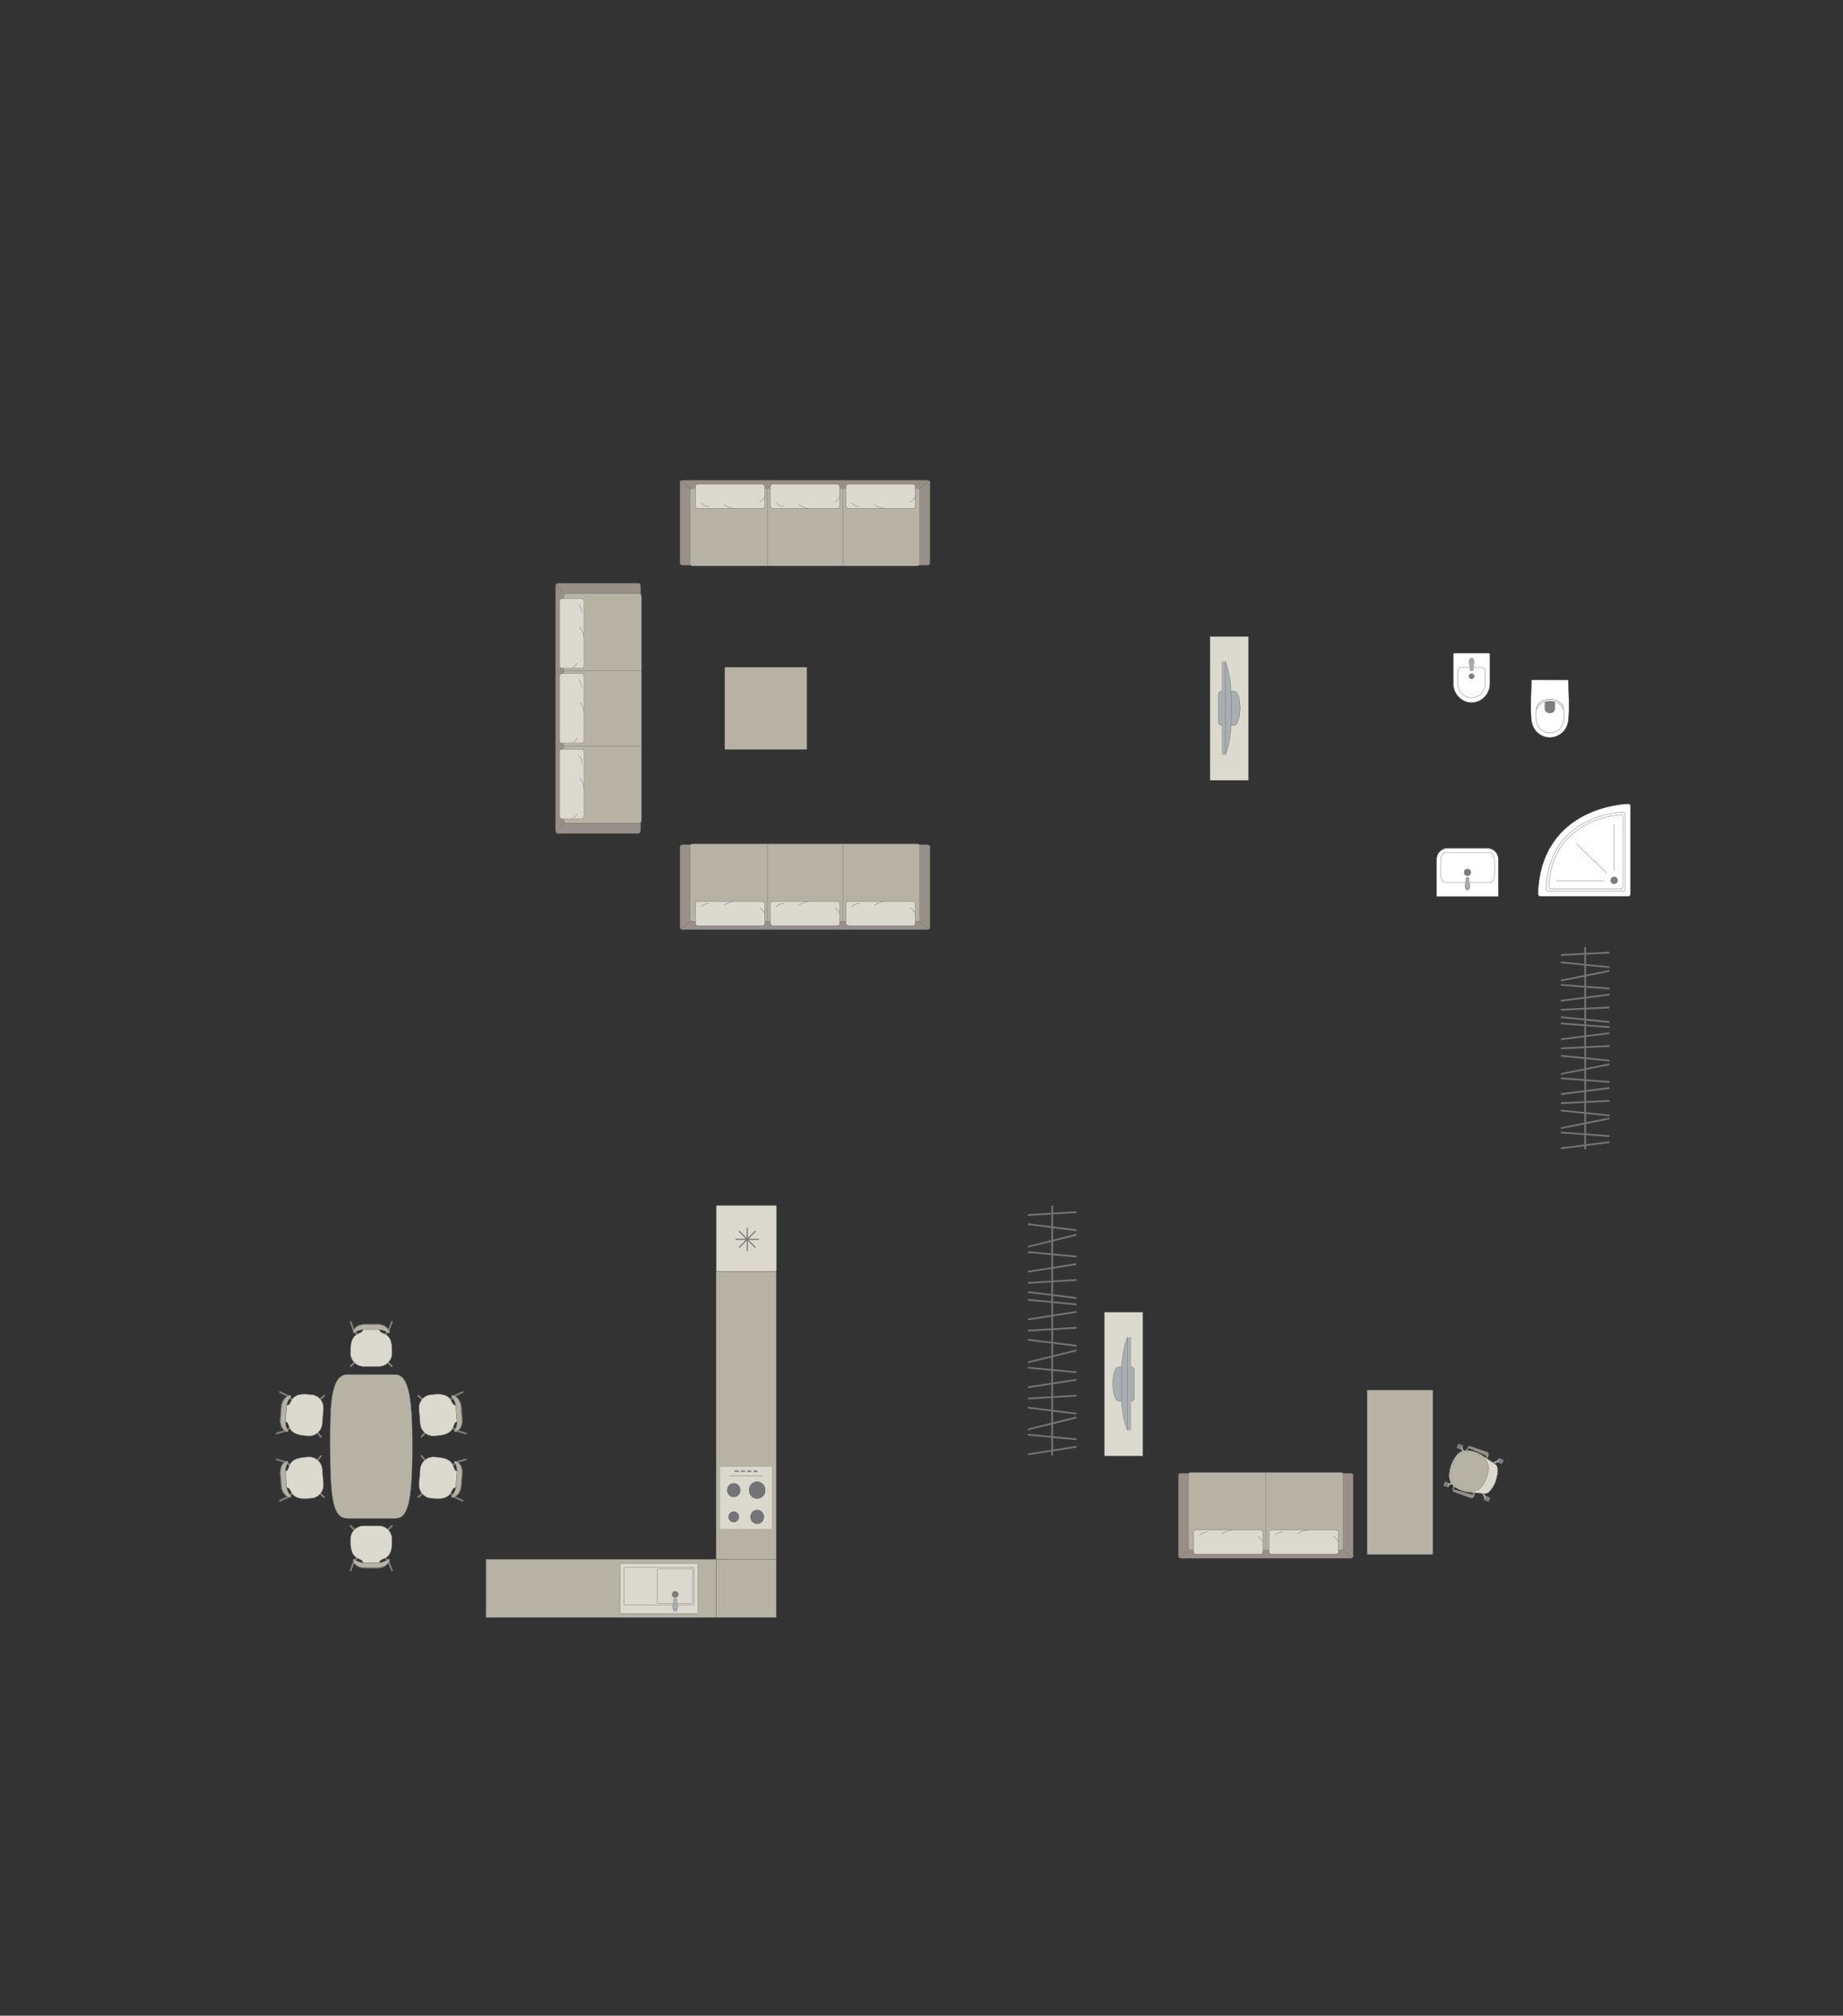 <?xml version="1.0" encoding="UTF-8"?>
<!DOCTYPE svg PUBLIC "-//W3C//DTD SVG 1.1//EN" "http://www.w3.org/Graphics/SVG/1.1/DTD/svg11.dtd">
<!-- Creator: CorelDRAW -->
<svg xmlns="http://www.w3.org/2000/svg" xml:space="preserve" width="179.397mm" height="196.161mm" version="1.1" style="shape-rendering:geometricPrecision; text-rendering:geometricPrecision; image-rendering:optimizeQuality; fill-rule:evenodd; clip-rule:evenodd"
viewBox="0 0 16904.81 18484.51"
 xmlns:xlink="http://www.w3.org/1999/xlink"
 xmlns:xodm="http://www.corel.com/coreldraw/odm/2003">
 <rect x="0" y="0" width="16904.81" height="18484.51" fill="#333333" stroke="none"/>
 <defs>
  <style type="text/css">
   <![CDATA[
    .str4 {stroke:#727271;stroke-width:9.97;stroke-miterlimit:22.926}
    .str0 {stroke:#727271;stroke-width:3.32;stroke-miterlimit:22.926}
    .str2 {stroke:#727271;stroke-width:3.32;stroke-linejoin:round;stroke-miterlimit:22.926}
    .str1 {stroke:#727271;stroke-width:3.32;stroke-linecap:round;stroke-miterlimit:22.926}
    .str3 {stroke:#727271;stroke-width:3.32;stroke-linecap:round;stroke-linejoin:round;stroke-miterlimit:22.926}
    .str5 {stroke:#727271;stroke-width:16.61;stroke-linecap:round;stroke-linejoin:round;stroke-miterlimit:22.926}
    .fil2 {fill:none}
    .fil3 {fill:#DCD9CF}
    .fil9 {fill:#C8C8C8}
    .fil1 {fill:#B6B3A5}
    .fil6 {fill:#AAAEB1}
    .fil0 {fill:#989088}
    .fil5 {fill:#7C7D7E}
    .fil8 {fill:#737476}
    .fil7 {fill:#DBD9CD}
    .fil4 {fill:white}
   ]]>
  </style>
 </defs>
 <g id="мебель">
  <g id="_1914969270752">
   <rect class="fil0 str0" x="6236.88" y="4403.45" width="2293.02" height="779.1" rx="28.68" ry="16.37"/>
   <rect class="fil1 str0" x="6329.24" y="4477.58" width="2108.32" height="712.51" rx="29.06" ry="16.01"/>
   <line class="fil2 str0" x1="7730.33" y1="4477.58" x2="7730.33" y2= "5190.1" />
   <line class="fil2 str0" x1="8523.65" y1="4407.21" x2="8432.34" y2= "4481.61" />
   <line class="fil2 str0" x1="6243.26" y1="4407.22" x2="6334.42" y2= "4481.65" />
   <g>
    <rect class="fil3 str1" x="7759.33" y="4440.01" width="635.79" height="222.32" rx="22.03" ry="20.55"/>
    <path class="fil2 str1" d="M8021.2 4627.01c0,0 32.94,27.93 89.53,35.32"/>
    <path class="fil2 str1" d="M8395.11 4555.49c0,0 -19.63,34.57 -45.48,47.5"/>
    <path class="fil2 str1" d="M7883.98 4643.47c0,0 -49.29,-0.55 -70.32,-31.19"/>
   </g>
   <g>
    <rect class="fil3 str1" x="7066.18" y="4440.01" width="635.79" height="222.32" rx="22.03" ry="20.55"/>
    <path class="fil2 str1" d="M7328.05 4627.01c0,0 32.95,27.93 89.54,35.32"/>
    <path class="fil2 str1" d="M7701.97 4555.49c0,0 -19.63,34.57 -45.48,47.5"/>
    <path class="fil2 str1" d="M7190.84 4643.47c0,0 -49.29,-0.55 -70.32,-31.19"/>
   </g>
   <g>
    <rect class="fil3 str1" x="6378.48" y="4440.01" width="635.79" height="222.32" rx="22.03" ry="20.55"/>
    <path class="fil2 str1" d="M6640.35 4627.01c0,0 32.95,27.93 89.54,35.32"/>
    <path class="fil2 str1" d="M7014.27 4555.49c0,0 -19.63,34.57 -45.48,47.5"/>
    <path class="fil2 str1" d="M6503.14 4643.47c0,0 -49.29,-0.55 -70.32,-31.19"/>
   </g>
   <line class="fil2 str0" x1="7039.61" y1="4477.58" x2="7039.61" y2= "5190.1" />
  </g>
  <g id="_1914969277328">
   <rect class="fil0 str0" x="6236.88" y="7746.1" width="2293.02" height="779.1" rx="28.68" ry="16.37"/>
   <rect class="fil1 str0" x="6329.24" y="7738.55" width="2108.32" height="712.51" rx="29.06" ry="16.01"/>
   <line class="fil2 str0" x1="7730.33" y1="8451.06" x2="7730.33" y2= "7738.55" />
   <line class="fil2 str0" x1="8523.65" y1="8521.43" x2="8432.34" y2= "8447.03" />
   <line class="fil2 str0" x1="6243.26" y1="8521.42" x2="6334.42" y2= "8447" />
   <g>
    <rect class="fil3 str1" x="7759.33" y="8266.32" width="635.79" height="222.32" rx="22.03" ry="20.55"/>
    <path class="fil2 str1" d="M8021.2 8301.64c0,0 32.94,-27.93 89.53,-35.32"/>
    <path class="fil2 str1" d="M8395.11 8373.15c0,0 -19.63,-34.57 -45.48,-47.5"/>
    <path class="fil2 str1" d="M7883.98 8285.17c0,0 -49.29,0.55 -70.32,31.19"/>
   </g>
   <g>
    <rect class="fil3 str1" x="7066.18" y="8266.32" width="635.79" height="222.32" rx="22.03" ry="20.55"/>
    <path class="fil2 str1" d="M7328.05 8301.64c0,0 32.95,-27.93 89.54,-35.32"/>
    <path class="fil2 str1" d="M7701.97 8373.15c0,0 -19.63,-34.57 -45.48,-47.5"/>
    <path class="fil2 str1" d="M7190.84 8285.17c0,0 -49.29,0.55 -70.32,31.19"/>
   </g>
   <g>
    <rect class="fil3 str1" x="6378.48" y="8266.32" width="635.79" height="222.32" rx="22.03" ry="20.55"/>
    <path class="fil2 str1" d="M6640.35 8301.64c0,0 32.95,-27.93 89.54,-35.32"/>
    <path class="fil2 str1" d="M7014.27 8373.15c0,0 -19.63,-34.57 -45.48,-47.5"/>
    <path class="fil2 str1" d="M6503.14 8285.17c0,0 -49.29,0.55 -70.32,31.19"/>
   </g>
   <line class="fil2 str0" x1="7039.61" y1="8451.06" x2="7039.61" y2= "7738.55" />
  </g>
  <g id="_1914969283616">
   <rect class="fil0 str0" transform="matrix(-3.78393E-14 -1.429 0.816 -2.16047E-14 5096.54 7642.29)" width="1604.93" height="955.07" rx="20.07" ry="20.07"/>
   <rect class="fil1 str0" transform="matrix(-3.93567E-14 -1.486 0.819 -2.16805E-14 5170.67 7549.96)" width="1418.77" height="870.39" rx="19.55" ry="19.55"/>
   <line class="fil2 str0" x1="5170.67" y1="6842.72" x2="5883.19" y2= "6842.72" />
   <line class="fil2 str0" x1="5100.3" y1="7636.04" x2="5174.7" y2= "7544.73" />
   <line class="fil2 str0" x1="5100.31" y1="5355.65" x2="5174.74" y2= "5446.81" />
   <g>
    <rect class="fil3 str1" transform="matrix(-1.78927E-14 -0.676 0.63 -1.66901E-14 5133.1 7507.5)" width="941.08" height="352.78" rx="32.6" ry="32.6"/>
    <path class="fil2 str1" d="M5320.1 7133.59c0,0 27.93,32.94 35.32,89.53"/>
    <path class="fil2 str1" d="M5248.59 7507.5c0,0 34.57,-19.63 47.5,-45.48"/>
    <path class="fil2 str1" d="M5336.56 6996.37c0,0 -0.55,-49.29 -31.19,-70.32"/>
   </g>
   <g>
    <rect class="fil3 str1" transform="matrix(-1.78927E-14 -0.676 0.63 -1.66901E-14 5133.1 6814.35)" width="941.08" height="352.78" rx="32.6" ry="32.6"/>
    <path class="fil2 str1" d="M5320.1 6440.43c0,0 27.93,32.95 35.32,89.54"/>
    <path class="fil2 str1" d="M5248.59 6814.35c0,0 34.57,-19.63 47.5,-45.48"/>
    <path class="fil2 str1" d="M5336.56 6303.22c0,0 -0.55,-49.29 -31.19,-70.32"/>
   </g>
   <g>
    <rect class="fil3 str1" transform="matrix(-1.78927E-14 -0.676 0.63 -1.66901E-14 5133.1 6126.65)" width="941.08" height="352.78" rx="32.6" ry="32.6"/>
    <path class="fil2 str1" d="M5320.1 5752.73c0,0 27.93,32.95 35.32,89.54"/>
    <path class="fil2 str1" d="M5248.59 6126.65c0,0 34.57,-19.63 47.5,-45.48"/>
    <path class="fil2 str1" d="M5336.56 5615.52c0,0 -0.55,-49.29 -31.19,-70.32"/>
   </g>
   <line class="fil2 str0" x1="5170.67" y1="6152" x2="5883.19" y2= "6152" />
  </g>
  <rect class="fil1 str2" transform="matrix(-1.1491E-15 -0.135 0.54 -4.44884E-14 6647.35 6872.71)" width="5584.77" height="1396.2" rx="23.69" ry="23.69"/>
  <g id="_1914969220544">
   <path class="fil4 str0" d="M14381.72 6235.29l-328.73 -0.57c-2.84,0 -4.53,2.05 -4.63,4.5 -4.29,118.66 -9.72,234.03 -3.07,342.31 4.5,126.23 96.94,177.32 159.29,180.39 63.23,5.8 178.35,-38.45 182.62,-180.39 7.87,-113.07 1.08,-228.21 -3.06,-342.31 -0.14,-1.53 -0.24,-3.9 -2.42,-3.93z"/>
   <path class="fil4 str0" d="M14328.02 6465.86c-37.68,-69.75 -183.36,-69.75 -223.53,0 -35.44,69.99 -31.61,248.17 107.29,255.36 149.86,0 153.99,-186.96 116.23,-255.36z"/>
   <path class="fil5 str0" d="M14216.26 6429.39l-36.67 0c-5.15,0.02 -8.05,4.25 -8.07,8.29 -0.11,21.64 -0.23,43.29 -0.34,64.93 7.03,49.65 85.63,46.84 90.18,-0.41 -0.12,-21.5 -0.25,-43.02 -0.38,-64.52 0.14,-3.92 -1.92,-8.17 -5.57,-8.28l-39.16 -0.02z"/>
   <path class="fil4 str0" d="M14330.33 6491.53l11.54 12.27c-9.73,-48.27 -39.99,-87.81 -125.42,-90.25 -78.17,4.33 -113.44,32.94 -124.72,89.16l11.47 -12.71c18.94,-40.25 66.64,-61.33 113.04,-60.61 43.89,-0.78 93.66,18.33 114.09,62.14z"/>
  </g>
  <g id="_1914969221408">
   <path class="fil4 str0" d="M13658.63 5990.12l-319.09 0c-4.76,0 -8.66,3.9 -8.66,8.67l0 271.55c0,92.02 75.26,172.09 167.26,172.09l0 0c92,0 167.26,-80.07 167.26,-172.09l0 -273.44c0,-3.72 -3.05,-6.78 -6.78,-6.78z"/>
   <path class="fil4 str0" d="M13591.46 6119.75l-187.01 0c-17.22,0 -31.29,14.07 -31.29,31.28l0 122.33c0,68.64 56.15,124.79 124.79,124.79l0.02 0c68.64,0 124.79,-56.15 124.79,-124.79l0 -122.33c0,-17.22 -14.08,-31.28 -31.29,-31.28z"/>
   <ellipse class="fil5 str0" cx="13497.75" cy="6201.72" rx="23.78" ry="23.79"/>
   <g>
    <circle class="fil6 str0" transform="matrix(-1.80599E-15 0.08 -0.08 -2.48551E-15 13498 6052.44)" r="272.18"/>
    <path class="fil6 str0" d="M13512.19 6118.16l0 24.35c0,4.88 -5.24,8.87 -11.65,8.87l-5.05 0c-6.41,0 -11.65,-3.99 -11.65,-8.87l0 -24.45c0,-15.66 -26.33,-65.46 11.65,-65.46l5.05 0c35.87,0 11.65,49.8 11.65,65.57z"/>
   </g>
  </g>
  <g id="_1914969224768">
   <path class="fil4 str0" d="M13278.6 7778.5l363.87 0c55.27,0 100.47,45.2 100.47,100.47l0 339.2c0,1.78 -1.44,3.22 -3.22,3.22l-558.94 0c-1.78,0 -3.22,-1.44 -3.22,-3.22l0 -338.62c0,-55.58 45.47,-101.04 101.04,-101.04z"/>
   <rect class="fil4 str0" x="13213.86" y="7817.92" width="493.98" height="275.78" rx="44.04" ry="70.65"/>
   <ellipse class="fil5 str0" cx="13460.25" cy="7999.94" rx="30.7" ry="30.55"/>
   <g>
    <circle class="fil6 str0" transform="matrix(-1.80599E-15 -0.08 -0.08 2.48551E-15 13460.2 8144.48)" r="272.18"/>
    <path class="fil6 str0" d="M13474.42 8078.76l0 -24.35c0,-4.88 -5.24,-8.87 -11.65,-8.87l-5.05 0c-6.41,0 -11.65,3.99 -11.65,8.87l0 24.45c0,15.66 -26.33,65.46 11.65,65.46l5.05 0c35.87,0 11.65,-49.8 11.65,-65.57z"/>
   </g>
  </g>
  <g id="_1914969223904">
   <path class="fil4 str1" d="M14934.17 8219.88l-804.84 0c-11.9,0 -21.62,-9.72 -21.62,-21.63 0,0 0,0 0,0 24.94,-813.16 826.46,-826.46 826.46,-826.46l0 0c11.9,0 21.63,9.73 21.63,21.62l0 804.84c0,11.9 -9.72,21.63 -21.63,21.63z"/>
   <path class="fil4 str0" d="M14889.95 8172.55l-688.95 0c-10.19,0 -18.51,-8.33 -18.51,-18.51 0,0 0,0 0,0 21.35,-696.09 707.46,-707.47 707.46,-707.47l0 0c10.19,0 18.51,8.33 18.51,18.51l0 688.96c0,10.18 -8.32,18.51 -18.51,18.51z"/>
   <path class="fil4 str0" d="M14869.16 8150.43l-645.13 0c-9.45,0 -17.17,-7.73 -17.17,-17.18 0,0 0,0 0,0 24.8,-637.33 662.3,-662.49 662.3,-662.49l0 0c9.47,0 17.19,7.76 17.19,17.2l0 645.3c0,9.42 -7.72,17.18 -17.19,17.18z"/>
   <circle class="fil5 str0" cx="14805.65" cy="8072.99" r="31.75"/>
   <line class="fil2 str1" x1="14734.08" y1="8004.43" x2="14459.7" y2= "7735.87" />
   <line class="fil2 str1" x1="14709.96" y1="8077.59" x2="14275.11" y2= "8077.59" />
   <line class="fil2 str1" x1="14804.75" y1="7981.97" x2="14804.75" y2= "7560.42" />
  </g>
  <g id="_1914969227600">
   <rect class="fil3 str0" transform="matrix(6.2562E-15 -0.236 -0.252 -6.6673E-15 11451.1 7155.4)" width="5584.77" height="1396.2"/>
   <g>
    <path class="fil6 str0" d="M11374.59 6496.22l0 0c0,-63.75 -13.62,-156.62 -54.21,-156.62l-117.5 0c-14.66,0 -26.67,12.01 -26.67,26.67l0 259.03c0,14.66 12,26.67 26.67,26.67l116.04 0c36.89,0 55.67,-93.36 55.67,-155.75z"/>
    <rect class="fil6 str0" transform="matrix(3.7352E-15 -0.141 -0.152 -4.02768E-15 11239.5 6919.64)" width="6046.04" height="211.92"/>
    <path class="fil6 str0" d="M11293.12 6649.91l0 -311.19c0,0 -8.51,-170.24 -53.63,-271.77l0 852.69c0,0 47.18,-98.31 53.63,-269.73z"/>
   </g>
  </g>
  <path class="fil1 str0" d="M13133.87 12746.89l-593.6 0 0 1507.7 593.6 0c5.21,0 9.46,-4.25 9.46,-9.46l0 -1488.78c0,-5.21 -4.25,-9.46 -9.46,-9.46z"/>
  <g id="_1914969228608">
   <rect class="fil5 str2" transform="matrix(0.02 -0.057 -0.057 -0.02 13286 13641.8)" width="714.72" height="818.61" rx="35.36" ry="35.36"/>
   <rect class="fil5 str2" transform="matrix(0.02 -0.057 -0.057 -0.02 13408.3 13295.8)" width="714.72" height="818.61" rx="35.36" ry="35.36"/>
   <rect class="fil5 str2" transform="matrix(0.02 -0.057 -0.057 -0.02 13654.7 13772.1)" width="714.72" height="818.61" rx="35.36" ry="35.36"/>
   <rect class="fil5 str2" transform="matrix(0.02 -0.057 -0.057 -0.02 13777 13426.2)" width="714.72" height="818.61" rx="35.36" ry="35.36"/>
   <rect class="fil5 str2" transform="matrix(0.017 -0.048 -0.049 -0.017 13290.6 13629)" width="319.96" height="955.73"/>
   <rect class="fil5 str2" transform="matrix(0.017 -0.048 -0.049 -0.017 13412.8 13283.1)" width="319.96" height="955.73"/>
   <rect class="fil5 str2" transform="matrix(0.017 -0.048 -0.049 -0.017 13781.5 13413.4)" width="319.96" height="955.73"/>
   <rect class="fil5 str2" transform="matrix(0.017 -0.048 -0.049 -0.017 13659.2 13759.3)" width="319.96" height="955.73"/>
   <path class="fil6 str0" d="M13629.12 13746.26l0 0c3.79,-1.8 5.09,-6.95 2.98,-11.47l-26.53 -56.57c-2.12,-4.52 -7.42,-6.51 -11.2,-4.7l0 0c-3.78,1.81 -5.55,7.17 -3.36,11.66l27.32 56.19c2.19,4.49 7.01,6.7 10.8,4.89z"/>
   <path class="fil6 str0" d="M13754.72 13390.95l0 0c1.81,3.79 -0.41,8.61 -4.89,10.79l-56.19 27.34c-4.49,2.19 -9.86,0.41 -11.67,-3.38l0 0c-1.81,-3.78 0.19,-9.07 4.71,-11.19l56.57 -26.54c4.51,-2.12 9.66,-0.81 11.47,2.98z"/>
   <path class="fil6 str0" d="M13400.01 13265.56l0 0c-3.79,1.81 -5.1,6.95 -2.98,11.48l26.53 56.57c2.11,4.51 7.41,6.51 11.19,4.7l0 0c3.79,-1.81 5.55,-7.17 3.37,-11.66l-27.33 -56.19c-2.18,-4.49 -7,-6.71 -10.79,-4.9z"/>
   <path class="fil6 str0" d="M13274.3 13621.17l0 0c-1.81,-3.79 0.41,-8.61 4.89,-10.79l56.18 -27.34c4.49,-2.19 9.86,-0.41 11.67,3.38l0 0c1.81,3.79 -0.19,9.07 -4.7,11.19l-56.57 26.54c-4.51,2.12 -9.67,0.81 -11.47,-2.98z"/>
   <path class="fil3 str0" d="M13719.95 13580.35l0 0c32.45,-100.87 13.7,-141.37 -0.64,-150.13 -45.82,-31.44 -130.8,-91.31 -170.79,-107.93 -119.86,-44.51 -184.75,-21.62 -237.59,113.47l0 0c-29.8,99.41 -40.88,188.63 113.48,237.59 34.79,11.68 135.23,19.84 204.04,22.96 26.97,1.04 71.91,-56.76 91.5,-115.96z"/>
   <path class="fil1 str0" d="M13635.98 13547.56l0 0c25.55,-72.28 43.21,-167.76 -99.37,-218.16l0 0c-103.16,-36.47 -171.01,-15.5 -215.29,109.74l0 0c-38.64,109.33 -20.44,178.95 98.39,220.95l0 0c99.83,35.29 169.57,19.59 216.27,-112.53z"/>
   <path class="fil0 str0" d="M13513.85 13694.57l16.15 5.71c0,0 -14.95,45.49 -35.61,38.18 -20.66,-7.3 -163.95,-59.83 -163.95,-59.83 -8.78,-3.33 -3.16,-22.17 6.88,-19.48l164.68 45.52c2.68,0.78 9.34,-1.11 11.85,-10.11z"/>
   <path class="fil5 str2" d="M13337.31 13659.16c0,0 -0.46,-11.79 6.23,-24.74l-10.44 -8.61c0,0 -12.98,22.61 -6.21,40.61l10.42 -7.27z"/>
   <path class="fil6 str0" d="M13340.22 13642.29c0,0 -7.62,-5.78 -12.78,-2.86 1.44,-4.88 3.45,-9.42 5.64,-13.59l10.46 8.58 -3.33 7.87z"/>
   <polygon class="fil5 str2" points="13519.34,13688.6 13516.85,13695.64 13528.04,13699.6 13531.54,13689.66 "/>
   <path class="fil0 str0" d="M13631.2 13362.47l16.15 5.7c0,0 16.97,-44.77 -3.69,-52.07 -20.66,-7.3 -165.14,-56.51 -165.14,-56.51 -8.91,-2.92 -16.39,15.27 -6.89,19.48l156.71 68.08c2.57,1.07 6.57,6.74 2.86,15.32z"/>
   <path class="fil5 str2" d="M13471.63 13279.06c0,0 -7.64,8.44 -10.57,22.72l-13.56 0.01c0,0 4.01,-25.18 20.59,-34.93l3.54 12.2z"/>
   <path class="fil6 str0" d="M13463.29 13294.01c0,0 -9.56,-0.3 -11.74,-5.8 -1.95,4.71 -3.14,8.93 -4.04,13.55l13.55 0.03 2.23 -7.77z"/>
   <polygon class="fil5 str2" points="13631.72,13370.56 13634.21,13363.52 13645.39,13367.48 13641.88,13377.41 "/>
  </g>
  <g id="_1914969237296">
   <rect class="fil0 str0" x="10809.43" y="13510.69" width="1601.93" height="778.35" rx="20.03" ry="16.36"/>
   <rect class="fil1 str0" x="10900.53" y="13503.16" width="1419.97" height="711.83" rx="19.57" ry="15.99"/>
   <line class="fil2 str0" x1="11610.51" y1="14214.99" x2="11610.51" y2= "13503.15" />
   <line class="fil2 str0" x1="12405.19" y1="14285.29" x2="12313.88" y2= "14210.95" />
   <line class="fil2 str0" x1="10815.96" y1="14285.27" x2="10907.12" y2= "14210.92" />
   <g>
    <rect class="fil3 str1" x="11640.86" y="14030.42" width="635.79" height="222.1" rx="22.03" ry="20.53"/>
    <path class="fil2 str1" d="M11902.74 14065.7c0,0 32.94,-27.9 89.53,-35.28"/>
    <path class="fil2 str1" d="M12276.65 14137.14c0,0 -19.63,-34.54 -45.48,-47.45"/>
    <path class="fil2 str1" d="M11765.52 14049.25c0,0 -49.29,0.56 -70.32,31.16"/>
   </g>
   <g>
    <rect class="fil3 str1" x="10947.71" y="14030.42" width="635.79" height="222.1" rx="22.03" ry="20.53"/>
    <path class="fil2 str1" d="M11209.58 14065.7c0,0 32.95,-27.9 89.54,-35.28"/>
    <path class="fil2 str1" d="M11583.5 14137.14c0,0 -19.63,-34.54 -45.48,-47.45"/>
    <path class="fil2 str1" d="M11072.37 14049.25c0,0 -49.29,0.56 -70.32,31.16"/>
   </g>
  </g>
  <g id="_1914969237872">
   <rect class="fil3 str0" transform="matrix(-6.2562E-15 -0.236 0.252 -6.6673E-15 10130.1 13351.4)" width="5584.77" height="1396.2"/>
   <g>
    <path class="fil6 str0" d="M10206.61 12692.22l0 0c0,-63.75 13.62,-156.62 54.21,-156.62l117.5 0c14.66,0 26.67,12.01 26.67,26.67l0 259.03c0,14.66 -12,26.67 -26.67,26.67l-116.04 0c-36.89,0 -55.67,-93.36 -55.67,-155.75z"/>
    <rect class="fil6 str0" transform="matrix(-3.7352E-15 -0.141 0.152 -4.02768E-15 10341.7 13115.6)" width="6046.04" height="211.92"/>
    <path class="fil6 str0" d="M10288.07 12845.91l0 -311.19c0,0 8.51,-170.24 53.63,-271.77l0 852.69c0,0 -47.18,-98.31 -53.63,-269.73z"/>
   </g>
  </g>
  <g id="_1914969240848">
   <path class="fil1 str2" d="M3782.19 13266.34l0 0c0,-409.09 -23.44,-661.68 -158.24,-661.68l-437.37 0c-161.99,0 -158.23,313.84 -158.23,658.92l0 0c0,504.17 30.72,660.32 158.23,660.32l437.37 0c110.92,0 158.24,-119.13 158.24,-657.56z"/>
   <g>
    <g>
     <rect class="fil5 str3" transform="matrix(0.091 0.109 -0.107 0.093 3890.6 13671)" width="116.35" height="610.84" rx="58.18" ry="58.18"/>
     <rect class="fil5 str3" transform="matrix(0.107 -0.093 -0.091 -0.109 3910.73 13418.1)" width="116.35" height="610.84" rx="58.18" ry="58.18"/>
     <rect class="fil5 str3" transform="matrix(0.091 0.109 -0.107 0.093 4181.7 13399.9)" width="116.35" height="610.84" rx="58.18" ry="58.18"/>
     <rect class="fil5 str3" transform="matrix(0.107 -0.093 -0.091 -0.109 4155.23 13732.3)" width="116.35" height="610.84" rx="58.18" ry="58.18"/>
     <rect class="fil5 str3" transform="matrix(0.037 0.138 -0.171 0.048 4278.66 13373.6)" width="116.35" height="610.84" rx="58.18" ry="58.18"/>
     <rect class="fil5 str3" transform="matrix(0.059 -0.13 -0.161 -0.074 4246.88 13772.8)" width="116.35" height="610.84" rx="58.18" ry="58.18"/>
     <path class="fil3 str3" d="M4182.89 13642.07l12.17 -150.68c-56.61,-2.61 4.19,-112.38 -178.49,-128.28l-32.73 -2.61c-65.91,-5.25 -124.2,45.09 -129.51,111.85l-10.84 136.16c-5.32,66.76 44.26,125.68 110.18,130.93l29.83 2.37c186.79,17.57 140.5,-106.02 199.39,-99.75z"/>
     <path class="fil5 str3" d="M4144.45 13720.39c0,0 36.26,-47.19 38.78,-78.3 2.52,-31.11 12.18,-150.69 12.18,-150.69 0,0 -1.45,-50.5 -25.92,-79.38 -5.44,-9.37 4,-14.17 12.66,-10.93 0,0 67.81,15.76 59.47,120.58 -8.35,104.81 -8.08,101.46 -8.08,101.46 0,0 -1.1,83.3 -73.79,107.72 -23.93,7.48 -15.29,-10.46 -15.29,-10.46z"/>
     <path class="fil1 str3" d="M4144.33 13720.38c0,0 33.83,-47.38 36.34,-78.49 2.52,-31.12 12.17,-150.69 12.17,-150.69 0,0 -1.05,-50.47 -23.51,-79.19 -4.98,-9.34 3.78,-14.19 11.78,-11.01 0,0 62.64,15.36 54.3,120.17 -8.35,104.81 -8.08,101.45 -8.08,101.45 0,0 -1.52,83.27 -68.92,108.1 -22.17,7.62 -14.08,-10.36 -14.08,-10.36z"/>
    </g>
    <g>
     <rect class="fil5 str3" transform="matrix(0.091 -0.109 -0.107 -0.093 3890.6 12857.5)" width="116.35" height="610.84" rx="58.18" ry="58.18"/>
     <rect class="fil5 str3" transform="matrix(0.107 0.093 -0.091 0.109 3910.73 13110.4)" width="116.35" height="610.84" rx="58.18" ry="58.18"/>
     <rect class="fil5 str3" transform="matrix(0.091 -0.109 -0.107 -0.093 4181.7 13128.6)" width="116.35" height="610.84" rx="58.18" ry="58.18"/>
     <rect class="fil5 str3" transform="matrix(0.107 0.093 -0.091 0.109 4155.23 12796.2)" width="116.35" height="610.84" rx="58.18" ry="58.18"/>
     <rect class="fil5 str3" transform="matrix(0.037 -0.138 -0.171 -0.048 4278.66 13154.9)" width="116.35" height="610.84" rx="58.18" ry="58.18"/>
     <rect class="fil5 str3" transform="matrix(0.059 0.13 -0.161 0.074 4246.88 12755.8)" width="116.35" height="610.84" rx="58.18" ry="58.18"/>
     <path class="fil3 str3" d="M4182.89 12886.48l12.17 150.68c-56.61,2.61 4.19,112.38 -178.49,128.28l-32.73 2.61c-65.91,5.25 -124.2,-45.09 -129.51,-111.85l-10.84 -136.16c-5.32,-66.76 44.26,-125.68 110.18,-130.93l29.83 -2.37c186.79,-17.57 140.5,106.02 199.39,99.75z"/>
     <path class="fil5 str3" d="M4144.45 12808.16c0,0 36.26,47.19 38.78,78.3 2.52,31.11 12.18,150.69 12.18,150.69 0,0 -1.45,50.5 -25.92,79.38 -5.44,9.37 4,14.17 12.66,10.93 0,0 67.81,-15.76 59.47,-120.58 -8.35,-104.81 -8.08,-101.46 -8.08,-101.46 0,0 -1.1,-83.3 -73.79,-107.72 -23.93,-7.48 -15.29,10.46 -15.29,10.46z"/>
     <path class="fil1 str3" d="M4144.33 12808.17c0,0 33.83,47.38 36.34,78.49 2.52,31.12 12.17,150.69 12.17,150.69 0,0 -1.05,50.47 -23.51,79.19 -4.98,9.34 3.78,14.19 11.78,11.01 0,0 62.64,-15.36 54.3,-120.17 -8.35,-104.81 -8.08,-101.45 -8.08,-101.45 0,0 -1.52,-83.27 -68.92,-108.1 -22.17,-7.62 -14.08,10.36 -14.08,10.36z"/>
    </g>
   </g>
   <g>
    <g>
     <rect class="fil5 str3" transform="matrix(-0.091 0.109 0.107 0.093 2919.94 13671)" width="116.35" height="610.84" rx="58.18" ry="58.18"/>
     <rect class="fil5 str3" transform="matrix(-0.107 -0.093 0.091 -0.109 2899.8 13418.1)" width="116.35" height="610.84" rx="58.18" ry="58.18"/>
     <rect class="fil5 str3" transform="matrix(-0.091 0.109 0.107 0.093 2628.84 13399.9)" width="116.35" height="610.84" rx="58.18" ry="58.18"/>
     <rect class="fil5 str3" transform="matrix(-0.107 -0.093 0.091 -0.109 2655.31 13732.3)" width="116.35" height="610.84" rx="58.18" ry="58.18"/>
     <rect class="fil5 str3" transform="matrix(-0.037 0.138 0.171 0.048 2531.88 13373.6)" width="116.35" height="610.84" rx="58.18" ry="58.18"/>
     <rect class="fil5 str3" transform="matrix(-0.059 -0.13 0.161 -0.074 2563.66 13772.8)" width="116.35" height="610.84" rx="58.18" ry="58.18"/>
     <path class="fil3 str3" d="M2627.64 13642.07l-12.17 -150.68c56.61,-2.61 -4.19,-112.38 178.49,-128.28l32.73 -2.61c65.91,-5.25 124.2,45.09 129.51,111.85l10.84 136.16c5.32,66.76 -44.26,125.68 -110.18,130.93l-29.83 2.37c-186.79,17.57 -140.5,-106.02 -199.39,-99.75z"/>
     <path class="fil5 str3" d="M2666.09 13720.39c0,0 -36.26,-47.19 -38.78,-78.3 -2.52,-31.11 -12.18,-150.69 -12.18,-150.69 0,0 1.45,-50.5 25.92,-79.38 5.44,-9.37 -4,-14.17 -12.66,-10.93 0,0 -67.81,15.76 -59.47,120.58 8.35,104.81 8.08,101.46 8.08,101.46 0,0 1.1,83.3 73.79,107.72 23.93,7.48 15.29,-10.46 15.29,-10.46z"/>
     <path class="fil1 str3" d="M2666.2 13720.38c0,0 -33.83,-47.38 -36.34,-78.49 -2.52,-31.12 -12.17,-150.69 -12.17,-150.69 0,0 1.05,-50.47 23.51,-79.19 4.98,-9.34 -3.78,-14.19 -11.78,-11.01 0,0 -62.64,15.36 -54.3,120.17 8.35,104.81 8.08,101.45 8.08,101.45 0,0 1.52,83.27 68.92,108.1 22.17,7.62 14.08,-10.36 14.08,-10.36z"/>
    </g>
    <g>
     <rect class="fil5 str3" transform="matrix(-0.091 -0.109 0.107 -0.093 2919.94 12857.5)" width="116.35" height="610.84" rx="58.18" ry="58.18"/>
     <rect class="fil5 str3" transform="matrix(-0.107 0.093 0.091 0.109 2899.8 13110.4)" width="116.35" height="610.84" rx="58.18" ry="58.18"/>
     <rect class="fil5 str3" transform="matrix(-0.091 -0.109 0.107 -0.093 2628.84 13128.6)" width="116.35" height="610.84" rx="58.18" ry="58.18"/>
     <rect class="fil5 str3" transform="matrix(-0.107 0.093 0.091 0.109 2655.31 12796.2)" width="116.35" height="610.84" rx="58.18" ry="58.18"/>
     <rect class="fil5 str3" transform="matrix(-0.037 -0.138 0.171 -0.048 2531.88 13154.9)" width="116.35" height="610.84" rx="58.18" ry="58.18"/>
     <rect class="fil5 str3" transform="matrix(-0.059 0.13 0.161 0.074 2563.66 12755.8)" width="116.35" height="610.84" rx="58.18" ry="58.18"/>
     <path class="fil3 str3" d="M2627.64 12886.48l-12.17 150.68c56.61,2.61 -4.19,112.38 178.49,128.28l32.73 2.61c65.91,5.25 124.2,-45.09 129.51,-111.85l10.84 -136.16c5.32,-66.76 -44.26,-125.68 -110.18,-130.93l-29.83 -2.37c-186.79,-17.57 -140.5,106.02 -199.39,99.75z"/>
     <path class="fil5 str3" d="M2666.09 12808.16c0,0 -36.26,47.19 -38.78,78.3 -2.52,31.11 -12.18,150.69 -12.18,150.69 0,0 1.45,50.5 25.92,79.38 5.44,9.37 -4,14.17 -12.66,10.93 0,0 -67.81,-15.76 -59.47,-120.58 8.35,-104.81 8.08,-101.46 8.08,-101.46 0,0 1.1,-83.3 73.79,-107.72 23.93,-7.48 15.29,10.46 15.29,10.46z"/>
     <path class="fil1 str3" d="M2666.2 12808.17c0,0 -33.83,47.38 -36.34,78.49 -2.52,31.12 -12.17,150.69 -12.17,150.69 0,0 1.05,50.47 23.51,79.19 4.98,9.34 -3.78,14.19 -11.78,11.01 0,0 -62.64,-15.36 -54.3,-120.17 8.35,-104.81 8.08,-101.45 8.08,-101.45 0,0 1.52,-83.27 68.92,-108.1 22.17,-7.62 14.08,10.36 14.08,10.36z"/>
    </g>
   </g>
  </g>
  <g id="_1914969255104">
   <rect class="fil5 str3" transform="matrix(0.101 -0.1 0.101 0.1 3532.14 12479.2)" width="116.35" height="610.84" rx="58.18" ry="58.18"/>
   <rect class="fil5 str3" transform="matrix(-0.101 -0.1 -0.101 0.1 3278.44 12479.2)" width="116.35" height="610.84" rx="58.18" ry="58.18"/>
   <rect class="fil5 str3" transform="matrix(0.101 -0.1 0.101 0.1 3238.79 12210.5)" width="116.35" height="610.84" rx="58.18" ry="58.18"/>
   <rect class="fil5 str3" transform="matrix(-0.101 -0.1 -0.101 0.1 3572.27 12210.5)" width="116.35" height="610.84" rx="58.18" ry="58.18"/>
   <rect class="fil5 str3" transform="matrix(0.134 -0.048 0.061 0.166 3204.89 12116)" width="116.35" height="610.84" rx="58.18" ry="58.18"/>
   <rect class="fil5 str3" transform="matrix(-0.134 -0.048 -0.061 0.166 3605.27 12116)" width="116.35" height="610.84" rx="58.18" ry="58.18"/>
   <path class="fil3 str3" d="M3480.08 12190.11l-151.18 -0.16c1.9,56.64 -112.35,4.73 -113.7,188.1l0 32.83c0,66.13 54.8,120.23 121.77,120.23l136.6 0c66.98,0 121.78,-54.1 121.78,-120.23l0 -29.92c2.7,-187.6 -116.85,-131.65 -115.26,-190.86z"/>
   <path class="fil5 str3" d="M3561.2 12222.23c0,0 -49.91,-32.4 -81.12,-32.44 -31.21,-0.04 -151.18,-0.18 -151.18,-0.18 0,0 -50.23,5.46 -77.07,32.14 -8.91,6.15 -14.46,-2.86 -11.91,-11.76 0,0 10.34,-68.85 115.48,-68.85 105.15,0 101.78,0 101.78,0 0,0 83.13,-5.51 113.24,65.01 9.36,23.26 -9.22,16.08 -9.22,16.08z"/>
   <path class="fil1 str3" d="M3561.2 12222.34c0,0 -49.91,-29.96 -81.12,-29.99 -31.21,-0.04 -151.18,-0.17 -151.18,-0.17 0,0 -50.23,5.04 -77.07,29.72 -8.91,5.69 -14.46,-2.65 -11.91,-10.87 0,0 10.34,-63.66 115.48,-63.66 105.15,0 101.78,0 101.78,0 0,0 83.13,-5.1 113.24,60.12 9.36,21.5 -9.22,14.86 -9.22,14.86z"/>
  </g>
  <g id="_1914969253184">
   <rect class="fil5 str3" transform="matrix(0.101 0.1 0.101 -0.1 3532.14 14043.5)" width="116.35" height="610.84" rx="58.18" ry="58.18"/>
   <rect class="fil5 str3" transform="matrix(-0.101 0.1 -0.101 -0.1 3278.44 14043.5)" width="116.35" height="610.84" rx="58.18" ry="58.18"/>
   <rect class="fil5 str3" transform="matrix(0.101 0.1 0.101 -0.1 3238.79 14312.2)" width="116.35" height="610.84" rx="58.18" ry="58.18"/>
   <rect class="fil5 str3" transform="matrix(-0.101 0.1 -0.101 -0.1 3572.27 14312.2)" width="116.35" height="610.84" rx="58.18" ry="58.18"/>
   <rect class="fil5 str3" transform="matrix(0.134 0.048 0.061 -0.166 3204.89 14406.8)" width="116.35" height="610.84" rx="58.18" ry="58.18"/>
   <rect class="fil5 str3" transform="matrix(-0.134 0.048 -0.061 -0.166 3605.27 14406.8)" width="116.35" height="610.84" rx="58.18" ry="58.18"/>
   <path class="fil3 str3" d="M3480.08 14332.61l-151.18 0.16c1.9,-56.64 -112.35,-4.73 -113.7,-188.1l0 -32.83c0,-66.13 54.8,-120.23 121.77,-120.23l136.6 0c66.98,0 121.78,54.1 121.78,120.23l0 29.92c2.7,187.6 -116.85,131.65 -115.26,190.86z"/>
   <path class="fil5 str3" d="M3561.2 14300.49c0,0 -49.91,32.4 -81.12,32.44 -31.21,0.04 -151.18,0.18 -151.18,0.18 0,0 -50.23,-5.46 -77.07,-32.14 -8.91,-6.15 -14.46,2.86 -11.91,11.76 0,0 10.34,68.85 115.48,68.85 105.15,0 101.78,0 101.78,0 0,0 83.13,5.51 113.24,-65.01 9.36,-23.26 -9.22,-16.08 -9.22,-16.08z"/>
   <path class="fil1 str3" d="M3561.2 14300.38c0,0 -49.91,29.96 -81.12,29.99 -31.21,0.04 -151.18,0.17 -151.18,0.17 0,0 -50.23,-5.04 -77.07,-29.72 -8.91,-5.69 -14.46,2.65 -11.91,10.87 0,0 10.34,63.66 115.48,63.66 105.15,0 101.78,0 101.78,0 0,0 83.13,5.1 113.24,-60.12 9.36,-21.5 -9.22,-14.86 -9.22,-14.86z"/>
  </g>
  <polygon class="fil1 str2" points="6568.44,11658.21 6568.44,14300.11 7120.07,14300.11 7120.07,11658.21 "/>
  <polygon class="fil1 str2" points="6568.44,14300.11 6568.44,14833.04 7120.07,14833.04 7120.07,14300.11 "/>
  <polygon class="fil1 str2" points="4457.46,14300.11 4457.46,14833.04 6568.44,14833.04 6568.44,14300.11 "/>
  <g id="_1914969261200">
   <rect class="fil7 str2" transform="matrix(-1.42097E-15 -0.054 -0.052 1.36747E-15 7079.83 14020.3)" width="10537.95" height="9125.14"/>
   <circle class="fil8 str2" transform="matrix(-1.47828E-15 -0.056 -0.054 1.42901E-15 6945.45 13910.1)" r="1171.81"/>
   <circle class="fil8 str2" transform="matrix(-1.14808E-15 -0.043 -0.042 1.10982E-15 6730.25 13910.1)" r="1171.81"/>
   <circle class="fil8 str2" transform="matrix(-1.45287E-15 -0.055 -0.053 1.40446E-15 6730.25 13665)" r="1171.81"/>
   <circle class="fil8 str2" transform="matrix(-1.78815E-15 -0.068 -0.065 1.72856E-15 6944.91 13665)" r="1171.81"/>
   <circle class="fil9 str2" transform="matrix(-3.8608E-16 -0.015 -0.014 3.73214E-16 6755.34 13492.1)" r="1171.81"/>
   <path class="fil8 str0" d="M6775.7 13495.15l0 -6.14c0,-0.08 -0.07,-0.15 -0.15,-0.15l-33.82 0c-1.59,0 -2.89,1.3 -2.89,2.89l0 0.76c0,1.54 1.25,2.79 2.79,2.79l33.92 0c0.08,0 0.15,-0.07 0.15,-0.15z"/>
   <circle class="fil9 str2" transform="matrix(-3.8608E-16 -0.015 -0.014 3.73214E-16 6812.63 13492.1)" r="1171.81"/>
   <path class="fil8 str0" d="M6832.98 13495.15l0 -6.14c0,-0.08 -0.07,-0.15 -0.15,-0.15l-33.82 0c-1.59,0 -2.89,1.3 -2.89,2.89l0 0.76c0,1.54 1.25,2.79 2.79,2.79l33.92 0c0.08,0 0.15,-0.07 0.15,-0.15z"/>
   <circle class="fil9 str2" transform="matrix(-3.8608E-16 -0.015 -0.014 3.73214E-16 6870.39 13492.1)" r="1171.81"/>
   <path class="fil8 str0" d="M6890.75 13495.15l0 -6.14c0,-0.08 -0.07,-0.15 -0.15,-0.15l-33.82 0c-1.59,0 -2.89,1.3 -2.89,2.89l0 0.76c0,1.54 1.25,2.79 2.79,2.79l33.92 0c0.08,0 0.15,-0.07 0.15,-0.15z"/>
   <circle class="fil9 str2" transform="matrix(-3.8608E-16 -0.015 -0.014 3.73214E-16 6927.75 13492.1)" r="1171.81"/>
   <path class="fil8 str0" d="M6948.11 13495.15l0 -6.14c0,-0.08 -0.07,-0.15 -0.15,-0.15l-33.82 0c-1.59,0 -2.89,1.3 -2.89,2.89l0 0.76c0,1.54 1.25,2.79 2.79,2.79l33.92 0c0.08,0 0.15,-0.07 0.15,-0.15z"/>
   <line class="fil2 str3" x1="7002.81" y1="13535.55" x2="6685.7" y2= "13535.55" />
  </g>
  <g id="_1914969264512">
   <rect class="fil7 str2" x="5687.03" y="14335.71" width="716.16" height="461.73" rx="26.77" ry="2.07"/>
   <rect class="fil3 str2" x="5722.6" y="14370.09" width="645.63" height="349.17" rx="31.83" ry="9.49"/>
   <rect class="fil7 str2" x="6027.92" y="14384.3" width="325.45" height="320.75" rx="16.04" ry="8.71"/>
   <ellipse class="fil5 str0" cx="6193.71" cy="14758.67" rx="15.64" ry="15.41"/>
   <ellipse class="fil5 str0" cx="6193.16" cy="14621.61" rx="28.67" ry="28.26"/>
   <g>
    <circle class="fil6 str0" transform="matrix(-2.43524E-15 -0.08 0.08 -1.74798E-15 6193.71 14758.7)" r="272.18"/>
    <path class="fil6 str0" d="M6179.49 14692.96l0 -24.35c0,-4.88 5.24,-8.87 11.65,-8.87l5.05 0c6.41,0 11.65,3.99 11.65,8.87l0 24.45c0,15.66 26.33,65.46 -11.65,65.46l-5.05 0c-35.87,0 -11.65,-49.8 -11.65,-65.57z"/>
   </g>
  </g>
  <g id="_1914969266528">
   <rect class="fil7 str0" transform="matrix(-2.56249E-14 -0.968 -1 2.64845E-14 7121.75 11658.2)" width="623.31" height="551.63" rx="7.8" ry="7.8"/>
   <line class="fil2 str4" x1="6961.03" y1="11364.77" x2="6747.02" y2= "11364.77" />
   <line class="fil2 str4" x1="6854.02" y1="11257.76" x2="6854.02" y2= "11471.77" />
   <line class="fil2 str4" x1="6929.7" y1="11440.44" x2="6778.38" y2= "11289.11" />
   <line class="fil2 str4" x1="6929.7" y1="11289.1" x2="6778.38" y2= "11440.43" />
  </g>
  <g id="_1914969265472">
   <line class="fil2 str5" x1="9651.12" y1="11061.06" x2="9651.12" y2= "13340.51" />
   <line class="fil2 str5" x1="9867.76" y1="11115.86" x2="9434.49" y2= "11141.88" />
   <line class="fil2 str5" x1="9434.49" y1="11226.57" x2="9867.76" y2= "11280.24" />
   <line class="fil2 str5" x1="9867.76" y1="11324.45" x2="9434.49" y2= "11431.3" />
   <line class="fil2 str5" x1="9867.76" y1="11522.71" x2="9434.49" y2= "11481.98" />
   <line class="fil2 str5" x1="9434.49" y1="11660.69" x2="9867.76" y2= "11592.94" />
   <line class="fil2 str5" x1="9867.76" y1="11738.27" x2="9434.49" y2= "11764.3" />
   <line class="fil2 str5" x1="9434.49" y1="11848.86" x2="9867.76" y2= "11902.54" />
   <line class="fil2 str5" x1="9867.76" y1="11960.69" x2="9434.49" y2= "11919.97" />
   <line class="fil2 str5" x1="9434.49" y1="12098.67" x2="9867.76" y2= "12030.93" />
   <line class="fil2 str5" x1="9867.76" y1="12176.24" x2="9434.49" y2= "12202.27" />
   <line class="fil2 str5" x1="9434.49" y1="12286.95" x2="9867.76" y2= "12340.51" />
   <line class="fil2 str5" x1="9867.76" y1="12384.84" x2="9434.49" y2= "12491.57" />
   <line class="fil2 str5" x1="9434.49" y1="12542.38" x2="9867.76" y2= "12583.1" />
   <line class="fil2 str5" x1="9867.76" y1="12653.34" x2="9434.49" y2= "12720.96" />
   <line class="fil2 str5" x1="9434.49" y1="12824.7" x2="9867.76" y2= "12798.66" />
   <line class="fil2 str5" x1="9867.76" y1="12962.92" x2="9434.49" y2= "12909.25" />
   <line class="fil2 str5" x1="9434.49" y1="13106.51" x2="9867.76" y2= "12999.66" />
   <line class="fil2 str5" x1="9867.76" y1="13197.92" x2="9434.49" y2= "13157.19" />
   <line class="fil2 str5" x1="9434.49" y1="13335.9" x2="9867.76" y2= "13268.16" />
  </g>
  <g id="_1914970953440">
   <line class="fil2 str5" x1="14539.95" y1="8691.66" x2="14539.95" y2= "10533.25" />
   <line class="fil2 str5" x1="14756.59" y1="8735.93" x2="14323.31" y2= "8756.95" />
   <line class="fil2 str5" x1="14323.31" y1="8825.37" x2="14756.59" y2= "8868.74" />
   <line class="fil2 str5" x1="14756.59" y1="8904.45" x2="14323.31" y2= "8990.78" />
   <line class="fil2 str5" x1="14756.59" y1="9064.63" x2="14323.31" y2= "9031.73" />
   <line class="fil2 str5" x1="14323.31" y1="9176.1" x2="14756.59" y2= "9121.37" />
   <line class="fil2 str5" x1="14756.59" y1="9238.79" x2="14323.31" y2= "9259.82" />
   <line class="fil2 str5" x1="14323.31" y1="9328.13" x2="14756.59" y2= "9371.49" />
   <line class="fil2 str5" x1="14756.59" y1="9418.49" x2="14323.31" y2= "9385.58" />
   <line class="fil2 str5" x1="14323.31" y1="9529.96" x2="14756.59" y2= "9475.22" />
   <line class="fil2 str5" x1="14756.59" y1="9592.63" x2="14323.31" y2= "9613.66" />
   <line class="fil2 str5" x1="14323.31" y1="9682.08" x2="14756.59" y2= "9725.34" />
   <line class="fil2 str5" x1="14756.59" y1="9761.16" x2="14323.31" y2= "9847.38" />
   <line class="fil2 str5" x1="14323.31" y1="9888.43" x2="14756.59" y2= "9921.33" />
   <line class="fil2 str5" x1="14756.59" y1="9978.08" x2="14323.31" y2= "10032.7" />
   <line class="fil2 str5" x1="14323.31" y1="10116.51" x2="14756.59" y2= "10095.49" />
   <line class="fil2 str5" x1="14756.59" y1="10228.2" x2="14323.31" y2= "10184.83" />
   <line class="fil2 str5" x1="14323.31" y1="10344.2" x2="14756.59" y2= "10257.88" />
   <line class="fil2 str5" x1="14756.59" y1="10418.05" x2="14323.31" y2= "10385.15" />
   <line class="fil2 str5" x1="14323.31" y1="10529.53" x2="14756.59" y2= "10474.8" />
  </g>
 </g>
 <g id="контур">
  <polygon class="fil2" points="16904.81,18484.51 -0,18484.51 -0,0 16904.81,0 "/>
 </g>
</svg>
